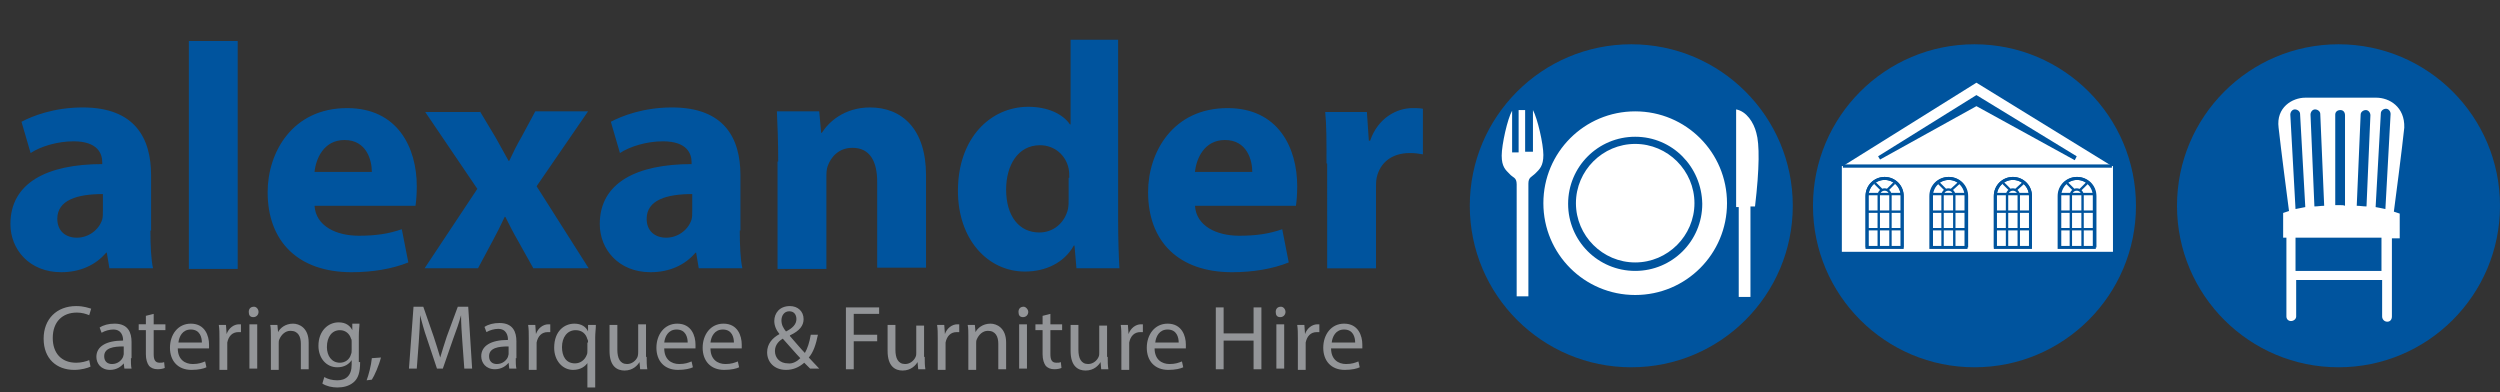 <svg xmlns="http://www.w3.org/2000/svg" viewBox="0 0 383.9 60.2"><rect x="0" y="0" width="383.9" height="60.2" fill="#333333" stroke="none"/><g fill="#00549E"><path d="M23.1 35.4c0 2.3.1 4.5.4 5.8h-6.7l-.4-2.4h-.1c-1.6 1.9-4 3-6.9 3-4.9 0-7.8-3.5-7.8-7.4 0-6.3 5.6-9.2 14.1-9.2v-.3c0-1.3-.7-3.2-4.4-3.2-2.5 0-5.1.8-6.6 1.8l-1.4-4.8c1.7-.9 5-2.2 9.4-2.2 8 0 10.5 4.7 10.5 10.4v8.5zm-7.3-5.6c-3.9 0-7 .9-7 3.8 0 1.9 1.3 2.9 3 2.9 1.8 0 3.4-1.2 3.9-2.8.1-.4.1-.8.1-1.3v-2.6zM29 6.3h7.5v35H29v-35zM48.3 31.6c.2 3.1 3.3 4.6 6.8 4.6 2.6 0 4.6-.3 6.6-1l1 5.1c-2.5 1-5.5 1.5-8.7 1.5-8.2 0-12.9-4.7-12.9-12.3 0-6.1 3.8-12.9 12.2-12.9 7.8 0 10.7 6.1 10.7 12 0 1.3-.1 2.4-.2 3H48.3zm8.8-5.2c0-1.8-.8-4.9-4.2-4.9-3.2 0-4.4 2.9-4.6 4.9h8.8zM73.7 17.1l2.4 4c.7 1.2 1.3 2.4 2 3.6h.1c.6-1.3 1.2-2.5 1.9-3.7l2.1-3.9h8.1l-7.9 11.5 8 12.6h-8.5l-2.4-4.3c-.7-1.2-1.3-2.4-1.9-3.6h-.1c-.6 1.3-1.2 2.5-1.8 3.6l-2.3 4.3h-8.2L73.3 29l-8-11.8h8.4zM113.6 35.4c0 2.3.1 4.5.4 5.8h-6.7l-.4-2.4h-.1c-1.6 1.9-4 3-6.9 3-4.9 0-7.8-3.5-7.8-7.4 0-6.3 5.6-9.2 14.1-9.2v-.3c0-1.3-.7-3.2-4.4-3.2-2.5 0-5.1.8-6.6 1.8l-1.4-4.8c1.7-.9 5-2.2 9.4-2.2 8 0 10.5 4.7 10.5 10.4v8.5zm-7.3-5.6c-3.9 0-7 .9-7 3.8 0 1.9 1.3 2.9 3 2.9 1.8 0 3.4-1.2 3.9-2.8.1-.4.1-.8.1-1.3v-2.6zM119.5 24.8c0-3-.1-5.5-.2-7.7h6.5l.3 3.3h.1c1-1.6 3.4-3.9 7.4-3.9 4.9 0 8.6 3.3 8.6 10.4v14.2h-7.5V27.9c0-3.1-1.1-5.2-3.8-5.2-2.1 0-3.3 1.4-3.8 2.8-.2.5-.2 1.2-.2 1.9v13.9h-7.5V24.8zM171.7 6.3V34c0 2.7.1 5.6.2 7.2h-6.6l-.3-3.5h-.1c-1.5 2.7-4.4 4-7.5 4-5.7 0-10.3-4.9-10.3-12.4 0-8.1 5-12.9 10.8-12.9 3 0 5.3 1.1 6.4 2.7h.1v-13h7.3zm-7.5 21c0-.4 0-.9-.1-1.4-.4-2-2.1-3.6-4.4-3.6-3.4 0-5.2 3.1-5.2 6.8 0 4.1 2 6.6 5.1 6.6 2.2 0 3.9-1.5 4.4-3.6.1-.5.1-1.1.1-1.7v-3.1zM183.5 31.6c.2 3.1 3.3 4.6 6.8 4.6 2.6 0 4.6-.3 6.6-1l1 5.1c-2.5 1-5.5 1.5-8.7 1.5-8.2 0-12.9-4.7-12.9-12.3 0-6.1 3.8-12.9 12.2-12.9 7.8 0 10.7 6.1 10.7 12 0 1.3-.1 2.4-.2 3h-15.5zm8.8-5.2c0-1.8-.8-4.9-4.2-4.9-3.2 0-4.4 2.9-4.6 4.9h8.8zM203.7 25.1c0-3.5 0-5.9-.2-7.9h6.4l.3 4.4h.2c1.2-3.5 4.1-5 6.5-5 .7 0 1 0 1.6.1v7c-.6-.1-1.2-.2-2-.2-2.8 0-4.6 1.5-5.1 3.8-.1.5-.1 1.1-.1 1.7v12.2h-7.5V25.1z"/></g><path fill="none" d="M6.3 46.7h232.4v12.9H6.3z"/><path fill="#939598" d="M13.9 56.3c-.4.2-1.4.5-2.5.5-2.7 0-4.7-1.7-4.7-4.8 0-3 2-5 5-5 1.2 0 1.9.3 2.3.4l-.3 1c-.5-.2-1.1-.4-1.9-.4-2.2 0-3.7 1.4-3.7 3.9 0 2.3 1.3 3.8 3.6 3.8.8 0 1.5-.2 2-.4l.2 1zM20.1 55c0 .6 0 1.2.1 1.6h-1.1l-.1-.8c-.4.5-1.1 1-2.1 1-1.4 0-2.1-1-2.1-2 0-1.6 1.5-2.5 4.1-2.5v-.1c0-.5-.2-1.6-1.5-1.6-.6 0-1.3.2-1.8.5l-.3-.8c.6-.4 1.4-.6 2.3-.6 2.1 0 2.6 1.4 2.6 2.8V55zm-1.2-1.8c-1.4 0-2.9.2-2.9 1.5 0 .8.5 1.2 1.2 1.2.9 0 1.5-.6 1.7-1.1 0-.1.1-.3.1-.4v-1.2zM23.6 48.2v1.6h1.8v.9h-1.8v3.7c0 .8.2 1.3.9 1.3.3 0 .5 0 .7-.1l.1.9c-.2.1-.6.2-1.1.2-.6 0-1-.2-1.3-.5-.3-.4-.5-1-.5-1.8v-3.7h-1.1v-.9h1.1v-1.3l1.2-.3zM27.3 53.5c0 1.7 1.1 2.4 2.3 2.4.9 0 1.4-.2 1.9-.4l.2.9c-.4.2-1.2.4-2.3.4-2.1 0-3.3-1.4-3.3-3.4s1.2-3.7 3.2-3.7c2.2 0 2.8 1.9 2.8 3.2v.6h-4.8zm3.7-.9c0-.8-.3-2-1.7-2-1.3 0-1.8 1.1-1.9 2H31zM33.7 52c0-.8 0-1.5-.1-2.1h1.1l.1 1.4c.3-.9 1.1-1.5 1.9-1.5h.3V51h-.4c-.9 0-1.5.6-1.7 1.6v4.2h-1.2V52zM39.7 47.9c0 .4-.3.8-.8.8s-.7-.3-.7-.8.3-.8.8-.8c.4 0 .7.4.7.8zm-1.4 8.7v-6.8h1.2v6.8h-1.2zM41.6 51.7c0-.7 0-1.3-.1-1.8h1.1l.1 1.1c.3-.6 1.1-1.3 2.3-1.3.9 0 2.4.6 2.4 2.9v4.1h-1.2v-3.9c0-1.1-.4-2-1.6-2-.8 0-1.4.6-1.7 1.3-.1.2-.1.4-.1.6v4.1h-1.2v-5.1zM55.3 55.6c0 1.6-.3 2.5-1 3.1-.7.6-1.6.8-2.5.8-.8 0-1.7-.2-2.3-.6l.3-1c.5.3 1.2.5 2 .5 1.3 0 2.2-.7 2.2-2.4v-.7c-.4.6-1.1 1.1-2.2 1.1-1.7 0-2.9-1.4-2.9-3.3 0-2.3 1.5-3.6 3.1-3.6 1.2 0 1.8.6 2.1 1.2v-1h1.1c0 .5-.1 1-.1 1.9v4zM54 52.5c0-.2 0-.4-.1-.5-.2-.7-.8-1.3-1.7-1.3-1.2 0-2 1-2 2.6 0 1.3.7 2.4 2 2.4.8 0 1.5-.5 1.7-1.3.1-.2.1-.4.1-.7v-1.2zM56.3 58.4c.3-.8.7-2.3.8-3.4l1.4-.1c-.3 1.2-1 2.8-1.4 3.4l-.8.1zM71 52.5c-.1-1.3-.2-2.9-.2-4.1-.3 1.1-.7 2.3-1.2 3.6L68 56.6h-.9l-1.5-4.5c-.5-1.4-.8-2.6-1.1-3.7 0 1.2-.1 2.8-.2 4.2l-.3 4h-1.2l.7-9.5H65l1.6 4.6c.4 1.2.7 2.2 1 3.2.3-1 .6-2 1-3.2l1.7-4.6h1.6l.6 9.5h-1.2l-.3-4.1zM79.2 55c0 .6 0 1.2.1 1.6h-1.1l-.1-.9c-.4.5-1.1 1-2.1 1-1.4 0-2.1-1-2.1-2 0-1.6 1.5-2.5 4.1-2.5v-.1c0-.5-.2-1.6-1.5-1.6-.6 0-1.3.2-1.8.5l-.3-.8c.6-.4 1.4-.6 2.3-.6 2.1 0 2.6 1.4 2.6 2.8V55zM78 53.2c-1.4 0-2.9.2-2.9 1.5 0 .8.5 1.2 1.2 1.2.9 0 1.5-.6 1.7-1.1 0-.1.1-.3.1-.4v-1.2zM81.2 52c0-.8 0-1.5-.1-2.1h1.1l.1 1.4c.3-.9 1.1-1.5 1.9-1.5h.3V51h-.4c-.9 0-1.5.6-1.7 1.6v4.2h-1.2V52zM90.3 55.6c-.4.7-1.2 1.2-2.3 1.2-1.6 0-2.9-1.4-2.9-3.4 0-2.6 1.6-3.7 3.1-3.7 1.1 0 1.8.5 2.1 1.2v-1h1.2c0 .6-.1 1.2-.1 1.9v7.7h-1.2v-3.9zm0-3c0-.2 0-.4-.1-.5-.2-.8-.8-1.4-1.8-1.4-1.3 0-2.1 1.1-2.1 2.6 0 1.4.6 2.5 2 2.5.8 0 1.5-.5 1.8-1.3.1-.2.1-.4.1-.6v-1.3zM99.3 54.8c0 .7 0 1.3.1 1.9h-1.1l-.1-1.1c-.3.5-1 1.3-2.3 1.3-1.1 0-2.3-.6-2.3-3v-4h1.2v3.8c0 1.3.4 2.2 1.5 2.2.8 0 1.4-.6 1.6-1.1.1-.3.1-.6.1-.8v-4.2h1.2v5zM102 53.5c0 1.7 1.1 2.4 2.3 2.4.9 0 1.4-.2 1.9-.4l.2.9c-.4.2-1.2.4-2.3.4-2.1 0-3.3-1.4-3.3-3.4s1.2-3.7 3.2-3.7c2.2 0 2.8 1.9 2.8 3.2v.6H102zm3.6-.9c0-.8-.3-2-1.7-2-1.3 0-1.8 1.1-1.9 2h3.6zM109.1 53.5c0 1.7 1.1 2.4 2.3 2.4.9 0 1.4-.2 1.9-.4l.2.9c-.4.2-1.2.4-2.3.4-2.1 0-3.3-1.4-3.3-3.4s1.2-3.7 3.2-3.7c2.2 0 2.8 1.9 2.8 3.2v.6h-4.8zm3.6-.9c0-.8-.3-2-1.7-2-1.3 0-1.8 1.1-1.9 2h3.6zM124.4 56.6l-.9-.9c-.8.7-1.7 1.1-2.8 1.1-1.8 0-2.9-1.2-2.9-2.7 0-1.3.8-2.2 1.9-2.8-.5-.6-.8-1.3-.8-2 0-1.2.8-2.3 2.4-2.3 1.2 0 2.1.8 2.1 2 0 1-.6 1.8-2.1 2.5v.1c.8.9 1.7 2 2.3 2.6.4-.7.7-1.6.9-2.8h1.1c-.3 1.5-.7 2.7-1.4 3.5.5.5 1 1.1 1.6 1.7h-1.4zm-1.5-1.6c-.6-.6-1.6-1.8-2.7-3-.5.3-1.2.9-1.2 1.9 0 1.1.8 1.9 2 1.9.7.1 1.4-.3 1.9-.8zm-2.9-5.8c0 .7.3 1.2.7 1.7 1-.5 1.6-1.1 1.6-1.9 0-.6-.3-1.2-1.1-1.2s-1.2.7-1.2 1.4zM129.9 47.2h5.1v1h-3.9v3.2h3.6v1h-3.6v4.3h-1.2v-9.5zM142 54.8c0 .7 0 1.3.1 1.9H141l-.1-1.1c-.3.5-1 1.3-2.3 1.3-1.1 0-2.3-.6-2.3-3v-4h1.2v3.8c0 1.3.4 2.2 1.5 2.2.8 0 1.4-.6 1.6-1.1.1-.2.1-.4.1-.6V50h1.2v4.8zM144 52c0-.8 0-1.5-.1-2.1h1.1l.1 1.4c.3-.9 1.1-1.5 1.9-1.5h.3V51h-.4c-.9 0-1.5.6-1.7 1.6v4.2H144V52zM148.7 51.7c0-.7 0-1.3-.1-1.8h1.1l.1 1.1c.3-.6 1.1-1.3 2.3-1.3.9 0 2.4.6 2.4 2.9v4.1h-1.2v-3.9c0-1.1-.4-2-1.6-2-.8 0-1.4.6-1.7 1.3-.1.2-.1.4-.1.6v4.1h-1.2v-5.1zM157.9 47.9c0 .4-.3.8-.8.8s-.7-.3-.7-.8.3-.8.8-.8c.3 0 .7.4.7.8zm-1.4 8.7v-6.8h1.2v6.8h-1.2zM161.3 48.2v1.6h1.8v.9h-1.8v3.7c0 .8.2 1.3.9 1.3.3 0 .5 0 .7-.1l.1.9c-.2.1-.6.2-1.1.2-.6 0-1-.2-1.3-.5-.3-.4-.5-1-.5-1.8v-3.7H159v-.9h1.1v-1.3l1.2-.3zM170.1 54.8c0 .7 0 1.3.1 1.9h-1.1l-.1-1.1c-.3.5-1 1.3-2.3 1.3-1.1 0-2.3-.6-2.3-3v-4h1.2v3.8c0 1.3.4 2.2 1.5 2.2.8 0 1.4-.6 1.6-1.1.1-.2.1-.4.1-.6V50h1.2v4.8zM172.2 52c0-.8 0-1.5-.1-2.1h1.1l.1 1.4c.3-.9 1.1-1.5 1.9-1.5h.3V51h-.4c-.9 0-1.5.6-1.7 1.6v4.2h-1.2V52zM177.3 53.5c0 1.7 1.1 2.4 2.3 2.4.9 0 1.4-.2 1.9-.4l.2.9c-.4.2-1.2.4-2.3.4-2.1 0-3.3-1.4-3.3-3.4s1.2-3.7 3.2-3.7c2.2 0 2.8 1.9 2.8 3.2v.6h-4.8zm3.7-.9c0-.8-.3-2-1.7-2-1.3 0-1.8 1.1-1.9 2h3.6zM187.9 47.2v4h4.6v-4h1.2v9.5h-1.2v-4.4h-4.6v4.4h-1.2v-9.5h1.2zM197.4 47.9c0 .4-.3.8-.8.8s-.7-.3-.7-.8.3-.8.8-.8c.4 0 .7.4.7.8zm-1.4 8.7v-6.8h1.2v6.8H196zM199.3 52c0-.8 0-1.5-.1-2.1h1.1l.1 1.4c.3-.9 1.1-1.5 1.9-1.5h.3V51h-.4c-.9 0-1.5.6-1.7 1.6v4.2h-1.2V52zM204.4 53.5c0 1.7 1.1 2.4 2.3 2.4.9 0 1.4-.2 1.9-.4l.2.9c-.4.2-1.2.4-2.3.4-2.1 0-3.3-1.4-3.3-3.4s1.2-3.7 3.2-3.7c2.2 0 2.8 1.9 2.8 3.2v.6h-4.8zm3.7-.9c0-.8-.3-2-1.7-2-1.3 0-1.8 1.1-1.9 2h3.6z"/><g fill="#00549E"><circle cx="250.5" cy="31.6" r="24.8"/><circle cx="303.2" cy="31.6" r="24.8"/><circle cx="359.1" cy="31.6" r="24.8"/></g><g><path fill="#FFF" d="M364.9 15H354c-2 0-4.5 1.5-4.1 4.6.3 2.8 1.4 11.3 1.6 12.8l-.9.3v3.8h.5v12.1c0 .4.3.7.7.7.4 0 .8-.3.8-.7V43h13.2v5.6c0 .4.3.8.8.8.4 0 .7-.3.7-.8v-12h1.2v-3.8l-.9-.3c.2-1.4 1.3-10 1.6-12.9.1-3.2-2.3-4.6-4.3-4.6zm.8 26.6h-13.2v-5.1h13.2v5.1zM354 31.8l-1.5.3-.8-14.5c0-.4.3-.8.7-.8.4 0 .8.3.8.7l.8 14.3zm2.9-.2c-.5 0-1 .1-1.5.1l-.6-14.1c0-.4.3-.8.7-.8.4 0 .8.3.8.7l.6 14.1zm9.4.5c-.5-.1-.9-.2-1.5-.3l.8-14.4c0-.4.4-.7.8-.7s.7.4.7.8l-.8 14.6zm-2.9-.4c-.5 0-1-.1-1.5-.1l.6-14c0-.4.4-.7.8-.7s.7.4.7.8l-.6 14zm-4.1-.2h-.7V17.6c0-.4.3-.7.8-.7.4 0 .7.3.7.8v13.9c-.2-.1-.5-.1-.8-.1zM304.9 30c0 .8-.7 1.5-1.5 1.5s-1.5-.7-1.5-1.5v-.5h3v.5zM265.2 31.2c0 7.8-6.3 14.1-14.1 14.1S237 39 237 31.2s6.3-14.1 14.1-14.1 14.1 6.3 14.1 14.1zm-14.1-9.1c-5 0-9.1 4.1-9.1 9.1s4.1 9.1 9.1 9.1 9.1-4.1 9.1-9.1-4.1-9.1-9.1-9.1zm0-1.1c-5.7 0-10.3 4.6-10.3 10.3 0 5.7 4.6 10.3 10.3 10.3s10.3-4.6 10.3-10.3c-.1-5.7-4.6-10.3-10.3-10.3zM233.2 23.3v-6.4h1v6.4h1.2v-6.4c.7 1.3 1.6 5.2 1.6 6.9s-.6 2.2-1.2 2.8c-.6.6-1.1.6-1.1 1.6v17.3h-1.8V28.3c0-1.1-.6-1-1.1-1.6-.6-.6-1.2-1.1-1.2-2.8s.9-5.7 1.6-6.9v6.4h1zM266.6 16.8v15h.4v13.8h1.8V31.7h.7c.7-5.9.7-9.6.2-11.3-.4-1.6-1.5-3.3-3.1-3.6z"/><path fill="#FFF" stroke="#FFF" stroke-width=".933" d="M283.3 25.5v12.7H324V25.5"/><g fill="none" stroke="#00549E"><path stroke-width=".459" d="M286.7 38v-7.9c0-1.5 1.2-2.7 2.7-2.7 1.5 0 2.7 1.2 2.7 2.7V38"/><path stroke-width=".459" d="M292.1 38v-7.9c0-1.5-1.2-2.7-2.7-2.7-1.5 0-2.7 1.2-2.7 2.7V38h5.4z"/><path stroke-width=".367" d="M288.5 38v-8c0-.5.4-.9.9-.9s.9.4.9.9v8M286.7 32.5h5.3M286.7 35.2h5.3M286.7 29.8h5.3M289 29.2l-1.1-1.1M289.8 29.2l1.1-1.1"/></g><path fill="#FFF" d="M324.3 25.5l-20.8-12.8L283 25.5z"/><path fill="#00549E" d="M303.5 16.3l-14.8 8.2-.3-.5 15.1-9.4 15.4 9.4-.3.6z"/><g fill="none" stroke="#00549E"><path stroke-width=".459" d="M296.6 38v-7.9c0-1.5 1.2-2.7 2.7-2.7 1.5 0 2.7 1.2 2.7 2.7V38"/><path stroke-width=".459" d="M301.9 38v-7.9c0-1.5-1.2-2.7-2.7-2.7-1.5 0-2.7 1.2-2.7 2.7V38h5.4z"/><path stroke-width=".367" d="M298.3 38v-8c0-.5.4-.9.9-.9s.9.4.9.9v8M296.5 32.5h5.3M296.5 35.2h5.3M296.5 29.8h5.3M298.8 29.2l-1.1-1.1M299.6 29.2l1.2-1.1"/></g><g fill="none" stroke="#00549E"><path stroke-width=".459" d="M306.4 38v-7.9c0-1.5 1.2-2.7 2.7-2.7 1.5 0 2.7 1.2 2.7 2.7V38"/><path stroke-width=".459" d="M311.8 38v-7.9c0-1.5-1.2-2.7-2.7-2.7-1.5 0-2.7 1.2-2.7 2.7V38h5.4z"/><path stroke-width=".367" d="M308.2 38v-8c0-.5.4-.9.9-.9s.9.4.9.9v8M306.4 32.5h5.3M306.4 35.2h5.3M306.4 29.8h5.3M308.7 29.2l-1.1-1.1M309.5 29.2l1.2-1.1"/></g><g fill="none" stroke="#00549E"><path stroke-width=".459" d="M316.3 38v-7.9c0-1.5 1.2-2.7 2.7-2.7 1.5 0 2.7 1.2 2.7 2.7V38"/><path stroke-width=".459" d="M321.6 38v-7.9c0-1.5-1.2-2.7-2.7-2.7-1.5 0-2.7 1.2-2.7 2.7V38h5.4z"/><path stroke-width=".367" d="M318 38v-8c0-.5.4-.9.9-.9s.9.4.9.9v8M316.2 32.5h5.3M316.2 35.2h5.3M316.2 29.8h5.3M318.5 29.2l-1.1-1.1M319.4 29.2l1.1-1.1"/></g><path fill="none" stroke="#00549E" stroke-width=".5" d="M283 25.5h41.3"/></g></svg>
